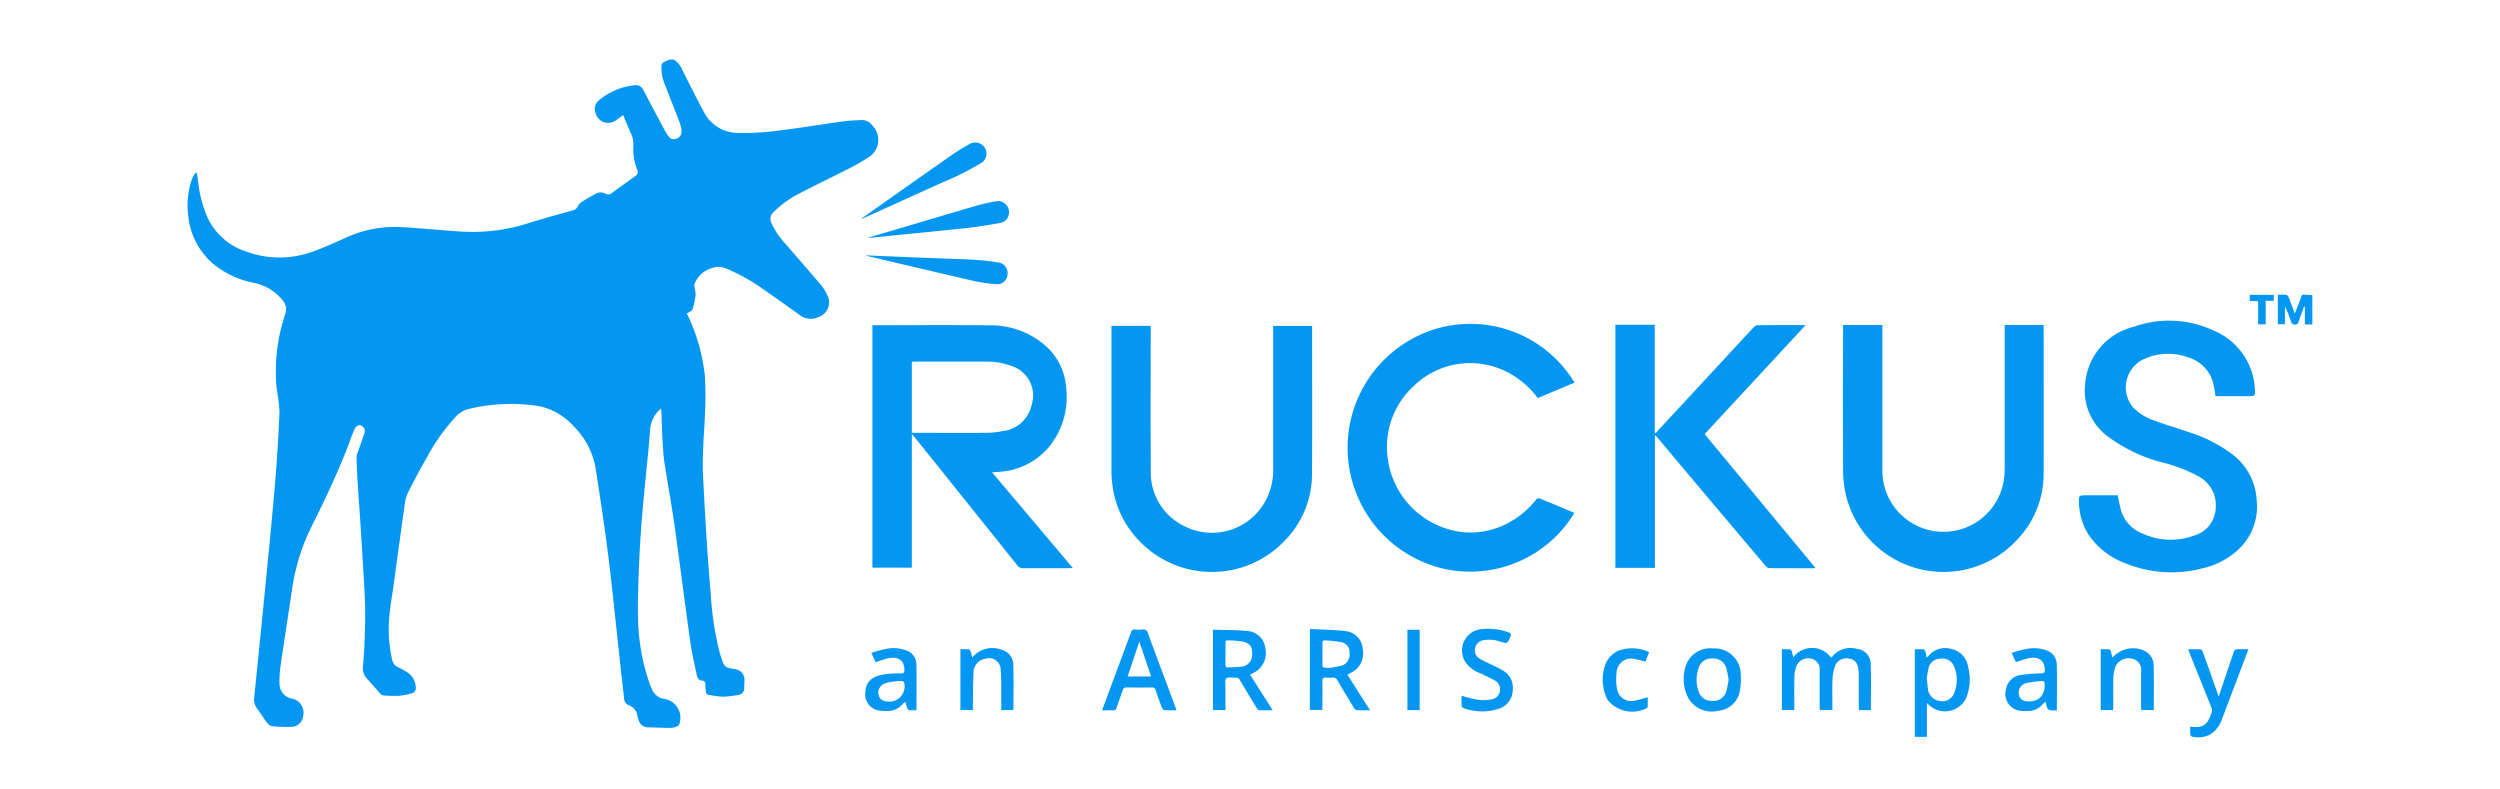 <svg xmlns="http://www.w3.org/2000/svg" xmlns:xlink="http://www.w3.org/1999/xlink" width="168" height="53" viewBox="0 0 168 53">
  <defs>
    <clipPath id="clip-Ruckus">
      <rect width="168" height="53"/>
    </clipPath>
  </defs>
  <g id="Ruckus" clip-path="url(#clip-Ruckus)">
    <g id="Group_37" data-name="Group 37" transform="translate(-1041.865 -2592.251)">
      <path id="Path_98" data-name="Path 98" d="M1882.685,5.093a1.513,1.513,0,0,1,.576.712c.478.938.946,1.881,1.443,2.808a2.572,2.572,0,0,0,2.279,1.41,16.86,16.86,0,0,0,2.6-.136c1.509-.182,3.01-.433,4.516-.642.382-.053.772-.056,1.158-.086a.881.881,0,0,1,.749.343,1.376,1.376,0,0,1-.279,2.189,13.794,13.794,0,0,1-1.469.828c-1.055.54-2.129,1.042-3.175,1.6a6.666,6.666,0,0,0-1.713,1.247.608.608,0,0,0-.12.723,5.431,5.431,0,0,0,.985,1.442c.8.922,1.6,1.84,2.393,2.769a3.3,3.3,0,0,1,.36.6,1.044,1.044,0,0,1-.609,1.512,1.2,1.2,0,0,1-1.206-.13q-1.224-.89-2.471-1.748a12.436,12.436,0,0,0-2.544-1.416,1.275,1.275,0,0,0-.963.009,1.746,1.746,0,0,0-1.112,1.046.446.446,0,0,0-.006.2,2.776,2.776,0,0,1,.077.524,4.31,4.31,0,0,1-.13.686c-.088.389-.091.388-.467.573.056.113.118.225.167.341a12.69,12.69,0,0,1,1.045,3.788,22.211,22.211,0,0,1,.014,2.539c-.017.737-.088,1.473-.114,2.21-.023.651-.048,1.3-.019,1.954.072,1.575.166,3.15.268,4.724.072,1.122.16,2.243.257,3.363a20.527,20.527,0,0,0,.588,3.85c.066.232.144.461.227.686a.547.547,0,0,0,.443.381c.144.024.288.052.431.083a.7.7,0,0,1,.572.683c0,.189-.017.38-.017.569a.432.432,0,0,1-.365.458,6.13,6.13,0,0,1-1.1.125,6.508,6.508,0,0,1-.912-.124.207.207,0,0,1-.2-.215c-.011-.167-.036-.334-.04-.5,0-.138-.056-.235-.195-.241-.239-.01-.334-.161-.374-.36-.152-.743-.332-1.483-.438-2.233-.368-2.633-.7-5.271-1.068-7.9-.2-1.4-.463-2.783-.672-4.178-.082-.547-.1-1.1-.135-1.659-.034-.605-.047-1.212-.07-1.818a.923.923,0,0,0-.026-.133,2.01,2.01,0,0,0-.733,1.49c-.139,1.783-.348,3.56-.5,5.341-.1,1.127-.178,2.257-.226,3.388-.054,1.278-.111,2.56-.081,3.839a14.093,14.093,0,0,0,.785,4.449c.039.11.094.214.139.322a1.032,1.032,0,0,0,.835.678,1.285,1.285,0,0,1,1.03,1.648.313.313,0,0,1-.166.205,1.2,1.2,0,0,1-.445.1c-.512,0-1.024-.031-1.536-.04a.635.635,0,0,1-.595-.465.875.875,0,0,1-.076-.251.908.908,0,0,0-.6-.77.491.491,0,0,1-.308-.437c-.092-.849-.191-1.7-.284-2.547-.256-2.336-.486-4.675-.775-7.008-.24-1.935-.536-3.863-.833-5.79a5.2,5.2,0,0,0-1.485-2.947,4.334,4.334,0,0,0-2.307-1.363,12.148,12.148,0,0,0-4.9.219,1.939,1.939,0,0,0-.822.588,13.407,13.407,0,0,0-1.879,2.689c-.431.755-.84,1.524-1.234,2.3a2.429,2.429,0,0,0-.214.748c-.253,1.771-.492,3.544-.735,5.317-.113.825-.273,1.647-.323,2.476a9.07,9.07,0,0,0,.2,2.679.708.708,0,0,0,.469.558,4.263,4.263,0,0,1,.5.279,1.259,1.259,0,0,1,.621,1.157.349.349,0,0,1-.206.258,4.215,4.215,0,0,1-.9.191,8.016,8.016,0,0,1-1.031-.022.337.337,0,0,1-.214-.086c-.315-.344-.617-.7-.929-1.045a1.039,1.039,0,0,1-.268-.88c.075-.674.1-1.355.12-2.033.023-.694.04-1.389.02-2.082-.027-.912-.09-1.824-.143-2.735q-.085-1.455-.182-2.909c-.055-.845-.12-1.689-.171-2.535-.035-.576-.062-1.153-.076-1.73a1.144,1.144,0,0,1,.106-.374c.143-.413.3-.822.43-1.238a.4.4,0,0,0-.023-.314c-.075-.1-.22-.219-.324-.209a.465.465,0,0,0-.314.249c-.2.455-.354.927-.536,1.389-.7,1.783-1.525,3.51-2.382,5.223a13.711,13.711,0,0,0-1.284,4.15c-.249,1.683-.516,3.364-.76,5.048a7.214,7.214,0,0,0-.089,1.328,1.006,1.006,0,0,0,.81.988.972.972,0,0,1,.78,1.184.818.818,0,0,1-.858.723,8.272,8.272,0,0,1-1.245-.053.632.632,0,0,1-.351-.26c-.233-.306-.431-.639-.662-.947a1,1,0,0,1-.171-.748c.245-2.449.5-4.9.737-7.347.228-2.332.462-4.664.659-7q.2-2.39.3-4.788a10.719,10.719,0,0,0-.184-1.54,11.922,11.922,0,0,1,.565-5.036.929.929,0,0,0-.158-.936,3.34,3.34,0,0,0-1.946-1.186,6.111,6.111,0,0,1-2.8-1.332,4.888,4.888,0,0,1-1.616-3.24,5.366,5.366,0,0,1,.265-2.42,3.026,3.026,0,0,1,.224-.4l.092.021c.026.145.058.289.076.435a8.312,8.312,0,0,0,.613,2.479,4.34,4.34,0,0,0,2.593,2.343,6.484,6.484,0,0,0,4.509.015c.771-.269,1.513-.621,2.262-.949a7.878,7.878,0,0,1,3.341-.708c.869.017,1.735.118,2.6.178.823.057,1.647.149,2.471.156a12.125,12.125,0,0,0,3.777-.574c.989-.313,1.992-.58,2.99-.865a.5.5,0,0,0,.377-.288.788.788,0,0,1,.3-.312c.3-.192.614-.368.929-.539a.667.667,0,0,1,.635.015.345.345,0,0,0,.4-.039c.53-.388,1.068-.767,1.6-1.154a.317.317,0,0,0,.127-.415,3.784,3.784,0,0,1-.263-1.611,1.759,1.759,0,0,0-.175-.869c-.179-.389-.338-.787-.513-1.2-.164.12-.3.234-.457.331a.879.879,0,0,1-.952.1,1,1,0,0,1-.486-.949.714.714,0,0,1,.252-.459,4.419,4.419,0,0,1,2.4-1.027.559.559,0,0,1,.6.307c.475.914.96,1.823,1.445,2.731a2.26,2.26,0,0,0,.265.4.393.393,0,0,0,.457.174.52.52,0,0,0,.406-.51,2.724,2.724,0,0,0-.166-.695c-.348-.914-.724-1.818-1.063-2.735a2.807,2.807,0,0,1-.124-.8c-.02-.326.05-.4.36-.513a1.206,1.206,0,0,0,.163-.087Z" transform="translate(-795.542 2591.158)" fill="#0497f2"/>
      <path id="Path_99" data-name="Path 99" d="M2197.92,45.966h-.506v-1.19l-.052-.01c-.124.338-.254.673-.367,1.014a.23.23,0,0,1-.261.193.224.224,0,0,1-.242-.189,8.89,8.89,0,0,0-.416-1.036v1.2h-.476V43.966a5.537,5.537,0,0,1,.564.007c.057.006.128.086.155.148.116.283.218.573.327.859.028.073.06.145.1.247l.489-1.271.683.031Z" transform="translate(-1000.664 2568.09)" fill="#0497f2"/>
      <path id="Path_100" data-name="Path 100" d="M1971.271,58.882l5.433,6.434c-.11.005-.181.011-.251.011-1.02,0-2.038,0-3.058.005a.484.484,0,0,1-.427-.2q-3.491-4.365-6.99-8.723a1.037,1.037,0,0,0-.094-.082v8.967h-2.649V49h.225c2.551,0,5.1-.024,7.654.009a5.546,5.546,0,0,1,3.783,1.4,4.1,4.1,0,0,1,1.351,2.726,5.324,5.324,0,0,1-1.049,3.925,4.712,4.712,0,0,1-3.393,1.787c-.16.016-.32.024-.535.039m-5.389-2.655h.324c1.546,0,3.092.007,4.637,0a5.791,5.791,0,0,0,1.13-.112,2.243,2.243,0,0,0,1.961-1.758,2.08,2.08,0,0,0-1.4-2.637,4.613,4.613,0,0,0-1.611-.277c-1.6-.007-3.208,0-4.813,0-.077,0-.156.007-.226.01Z" transform="translate(-862.744 2565.105)" fill="#0497f2"/>
      <path id="Path_101" data-name="Path 101" d="M2098.853,48.97l-6.784,7.323,7.454,9c-.074.007-.116.014-.158.014-.975,0-1.95,0-2.925-.006a.413.413,0,0,1-.267-.143q-1.781-2.1-3.55-4.2-1.9-2.256-3.795-4.513c-.017-.021-.041-.037-.1-.091v8.927h-2.656V48.944h2.644V56.2l.057.035c.094-.1.187-.211.282-.314q1.687-1.817,3.373-3.635c.984-1.062,1.964-2.128,2.951-3.187a.4.4,0,0,1,.257-.126c1.048-.009,2.1-.006,3.218-.006" transform="translate(-935.653 2565.13)" fill="#0497f2"/>
      <path id="Path_102" data-name="Path 102" d="M2165.323,60a10.915,10.915,0,0,0,.258,1.152,2.459,2.459,0,0,0,1.454,1.44,4.541,4.541,0,0,0,3.424.113,2,2,0,0,0,1.447-1.852,2.193,2.193,0,0,0-1.167-2.129,10.213,10.213,0,0,0-2.4-.926,10.566,10.566,0,0,1-3.75-1.8,3.819,3.819,0,0,1-1.456-3.51,4.289,4.289,0,0,1,3.253-3.809,7.074,7.074,0,0,1,5.333.229,4.505,4.505,0,0,1,2.812,3.886c.047.546.046.546-.508.546h-2.135a8.885,8.885,0,0,0-.152-.879,2.468,2.468,0,0,0-1.665-1.726,3.961,3.961,0,0,0-2.914.076,2.1,2.1,0,0,0-.828,3.258,3.528,3.528,0,0,0,1.478.919c.788.287,1.592.53,2.387.8a9.543,9.543,0,0,1,2.744,1.395,4.144,4.144,0,0,1,1.722,3.191,3.922,3.922,0,0,1-1.219,3.255,5.226,5.226,0,0,1-2.417,1.276,8.224,8.224,0,0,1-5.286-.375,5.053,5.053,0,0,1-2.421-1.952,4.2,4.2,0,0,1-.6-1.994c0-.022,0-.044,0-.066-.014-.519-.014-.519.515-.519h2.092Z" transform="translate(-981.143 2565.535)" fill="#0497f2"/>
      <path id="Path_103" data-name="Path 103" d="M2137.188,48.99v.293c0,3.231.008,6.462,0,9.693a6.4,6.4,0,0,1-1.611,4.256,6.744,6.744,0,0,1-11.806-3.531,6.67,6.67,0,0,1-.061-.852q-.006-4.835,0-9.671V48.99h2.639V58.8a4.107,4.107,0,0,0,8.2.317c.013-.234.021-.468.021-.7q0-4.571,0-9.144V48.99Z" transform="translate(-957.99 2565.103)" fill="#0497f2"/>
      <path id="Path_104" data-name="Path 104" d="M2002.751,49.131h2.64v.279c0,3.165-.013,6.329.006,9.493a3.978,3.978,0,0,0,2.243,3.679,4.087,4.087,0,0,0,5.3-1.412,4.3,4.3,0,0,0,.679-2.389q0-4.681,0-9.362v-.286h2.618V49.4c0,3.238.015,6.476-.007,9.714a6.383,6.383,0,0,1-1.836,4.454,6.745,6.745,0,0,1-9.449.328,6.572,6.572,0,0,1-2.156-4.333,5.891,5.891,0,0,1-.035-.59q0-4.8,0-9.6Z" transform="translate(-886.198 2565.019)" fill="#0497f2"/>
      <path id="Path_105" data-name="Path 105" d="M2057.058,52.737l-2.473,1.039a5.959,5.959,0,0,0-1.387-1.345,5.445,5.445,0,0,0-6.987.573,5.536,5.536,0,0,0-1.749,4.4,5.736,5.736,0,0,0,5.122,5.385,5.334,5.334,0,0,0,3.256-.76,5.673,5.673,0,0,0,1.64-1.437.242.242,0,0,1,.2-.086c.792.321,1.579.654,2.368.985a8.19,8.19,0,0,1-8.567,3.8,8.346,8.346,0,0,1-.629-16.2,8.176,8.176,0,0,1,9.2,3.64" transform="translate(-909.382 2565.226)" fill="#0497f2"/>
      <path id="Path_106" data-name="Path 106" d="M2119.583,106.559h-.8c0-.087-.013-.171-.014-.255,0-.673,0-1.347,0-2.021a3.758,3.758,0,0,0-.048-.588.673.673,0,0,0-.586-.594.838.838,0,0,0-.945.437,3.144,3.144,0,0,0-.186.933c-.029.606-.009,1.215-.009,1.823v.256h-.846c0-.072-.01-.149-.01-.226,0-.806,0-1.611,0-2.416a.727.727,0,0,0-.539-.8.862.862,0,0,0-1.01.465,2.059,2.059,0,0,0-.146.7c-.019.673-.007,1.347-.007,2.021v.257h-.836v-4.083c.181,0,.368-.008.554.006.04,0,.089.08.106.132.043.126.07.258.107.4a1.581,1.581,0,0,1,2.537.027.258.258,0,0,0,.067-.048,1.561,1.561,0,0,1,1.675-.539,1.02,1.02,0,0,1,.924,1.04c.041,1.015.011,2.033.011,3.073" transform="translate(-951.993 2533.411)" fill="#0497f2"/>
      <path id="Path_107" data-name="Path 107" d="M2035.571,99.244c.8.043,1.582.047,2.355.138a1.3,1.3,0,0,1,1.2,1.258,1.424,1.424,0,0,1-.8,1.546l-.239.125,1.525,2.394c-.325,0-.609.009-.892-.007a.308.308,0,0,1-.187-.148c-.374-.61-.746-1.223-1.108-1.842a.325.325,0,0,0-.349-.2,1.836,1.836,0,0,1-.4,0c-.219-.024-.273.073-.268.277.012.549,0,1.1,0,1.648v.252h-.841Zm1.29,2.622a7.879,7.879,0,0,0,.873-.17.772.772,0,0,0,.5-.817.676.676,0,0,0-.522-.743,9.082,9.082,0,0,0-1.1-.127c-.154-.017-.205.056-.2.206.006.388,0,.776,0,1.164,0,.507-.06.442.45.487" transform="translate(-905.679 2535.275)" fill="#0497f2"/>
      <path id="Path_108" data-name="Path 108" d="M2020.375,104.766h-.84V99.391c.016-.011.028-.026.04-.026.751.024,1.506.007,2.252.085a1.3,1.3,0,0,1,1.23,1.174,1.478,1.478,0,0,1-.811,1.647c-.064.033-.127.069-.215.117l1.521,2.389c-.335,0-.624.008-.913-.007-.059,0-.13-.081-.167-.142q-.571-.936-1.129-1.879a.269.269,0,0,0-.277-.163c-.218.015-.513-.062-.631.051s-.055.408-.058.624c-.005.5,0,.992,0,1.506m0-3.776c0,.242,0,.484,0,.725,0,.13.04.191.175.182.292-.018.586-.011.875-.05a.783.783,0,0,0,.742-.736c.027-.6-.121-.843-.663-.955a7.232,7.232,0,0,0-.979-.075c-.117-.008-.15.055-.148.162,0,.249,0,.5,0,.747" transform="translate(-896.16 2535.203)" fill="#0497f2"/>
      <path id="Path_109" data-name="Path 109" d="M2136.393,106.1v2.286h-.814V102.5c.19,0,.385-.007.579.006.044,0,.1.073.119.124.043.13.067.266.1.419a.369.369,0,0,0,.083-.056,1.464,1.464,0,0,1,1.594-.506,1.418,1.418,0,0,1,1.1,1.177,3.272,3.272,0,0,1-.138,2.14,1.575,1.575,0,0,1-2.528.4,1.241,1.241,0,0,0-.1-.093m0-1.651c.028.269.041.48.073.689a.888.888,0,0,0,.784.821.841.841,0,0,0,1-.587,2.327,2.327,0,0,0-.044-1.77.835.835,0,0,0-.9-.478.81.81,0,0,0-.794.608,6.081,6.081,0,0,0-.118.718" transform="translate(-965.038 2533.381)" fill="#0497f2"/>
      <path id="Path_110" data-name="Path 110" d="M2006.2,104.743c-.29,0-.547.012-.8-.008-.066-.005-.151-.1-.179-.171q-.221-.572-.414-1.154a.255.255,0,0,0-.288-.2q-.835.012-1.671,0a.231.231,0,0,0-.256.18c-.137.4-.286.8-.42,1.2a.19.19,0,0,1-.218.159c-.24-.01-.48,0-.754,0l.435-1.172c.5-1.355,1.01-2.709,1.508-4.065a.247.247,0,0,1,.288-.194,2.82,2.82,0,0,0,.483,0,.3.3,0,0,1,.366.243c.614,1.672,1.24,3.339,1.863,5.007.017.046.03.095.058.181m-3.282-2.277h1.58l-.794-2.34-.786,2.34" transform="translate(-885.277 2535.237)" fill="#0497f2"/>
      <path id="Path_111" data-name="Path 111" d="M2060.625,103.7a9.2,9.2,0,0,0,1.1.273,3.23,3.23,0,0,0,.955-.034.632.632,0,0,0,.526-.6.64.64,0,0,0-.321-.65c-.329-.187-.677-.342-1.018-.506a2.028,2.028,0,0,1-1.013-.8,1.441,1.441,0,0,1,1.193-2.163,3.978,3.978,0,0,1,1.727.215c.167.063.209.129.136.3-.2.469-.192.475-.687.33a2.176,2.176,0,0,0-1.163-.086.644.644,0,0,0-.514.512.631.631,0,0,0,.284.708c.332.2.689.348,1.035.521.176.089.354.175.524.274a1.328,1.328,0,0,1,.682,1.306,1.348,1.348,0,0,1-.984,1.29,3.626,3.626,0,0,1-2.323-.057.22.22,0,0,1-.131-.145c-.014-.23-.006-.463-.006-.687" transform="translate(-920.548 2535.303)" fill="#0497f2"/>
      <path id="Path_112" data-name="Path 112" d="M2184.818,102.584c-.182.487-.347.929-.514,1.371q-.628,1.66-1.257,3.318a1.919,1.919,0,0,1-.8,1.04,1.751,1.751,0,0,1-1.212.147.193.193,0,0,1-.121-.137c-.015-.173-.006-.348-.006-.53.143.009.265.017.388.022a.872.872,0,0,0,.874-.543,2.844,2.844,0,0,0,.194-.488.45.45,0,0,0-.027-.267q-.737-1.853-1.483-3.7c-.027-.065-.048-.132-.083-.23.294,0,.563-.01.831.008.056,0,.13.1.155.173.36,1,.714,2,1.069,3.008.023-.075.05-.17.082-.264.312-.927.623-1.855.941-2.78a.234.234,0,0,1,.156-.139c.255-.015.51-.007.814-.007" transform="translate(-991.861 2533.293)" fill="#0497f2"/>
      <path id="Path_113" data-name="Path 113" d="M1962.75,103.362l-.281-.624a7.788,7.788,0,0,1,1.025-.272,2.355,2.355,0,0,1,1.438.161.959.959,0,0,1,.561.835c.023,1.03.008,2.061.008,3.13-.149,0-.328.009-.507-.006-.042,0-.093-.08-.114-.134-.049-.129-.083-.263-.134-.433-.067.062-.12.1-.166.153a1.324,1.324,0,0,1-1.044.471,3.2,3.2,0,0,1-.674-.052,1.127,1.127,0,0,1-.792-1.294c.075-.845.76-1.052,1.389-1.133a9.1,9.1,0,0,1,1.005-.05c.154,0,.221-.042.224-.211.012-.638-.407-.958-1.094-.8-.281.064-.552.169-.844.261m.886,2.646a1.018,1.018,0,0,0,1.038-1.261c0-.046-.105-.116-.163-.118a3.1,3.1,0,0,0-.523.033,2.869,2.869,0,0,0-.6.122.661.661,0,0,0-.434.769c.061.305.286.456.678.454" transform="translate(-862.048 2533.386)" fill="#0497f2"/>
      <path id="Path_114" data-name="Path 114" d="M1962.153,37.467q1.5.065,3,.128c.817.033,1.635.061,2.453.093.693.028,1.387.044,2.079.093.479.033.956.1,1.431.172a.731.731,0,0,1,.556.806.7.7,0,0,1-.7.652,10.588,10.588,0,0,1-1.535-.217c-2.374-.543-4.742-1.108-7.113-1.666-.057-.013-.112-.029-.169-.044,0-.005,0-.011,0-.017" transform="translate(-862.101 2571.943)" fill="#0497f2"/>
      <path id="Path_115" data-name="Path 115" d="M1962.394,30.966l2.3-.678c1.7-.5,3.4-1.012,5.1-1.505a12.008,12.008,0,0,1,1.3-.286.74.74,0,0,1,.8.566.72.72,0,0,1-.54.893c-.658.122-1.32.229-1.984.31-.946.116-1.9.2-2.846.3-.609.062-1.218.118-1.827.179l-2.151.219c-.029,0-.058,0-.154,0" transform="translate(-862.245 2577.272)" fill="#0497f2"/>
      <path id="Path_116" data-name="Path 116" d="M2099.322,102.455a1.753,1.753,0,0,1,1.871,1.66,4.512,4.512,0,0,1-.044,1.125,1.6,1.6,0,0,1-1.409,1.393,1.835,1.835,0,0,1-1.958-.675,2.4,2.4,0,0,1-.366-.9,2.793,2.793,0,0,1,.084-1.421,1.725,1.725,0,0,1,1.822-1.183m1.061,2.125a6.311,6.311,0,0,0-.157-.823.9.9,0,0,0-.933-.621.875.875,0,0,0-.924.63,2.374,2.374,0,0,0,0,1.589.9.9,0,0,0,.91.625.89.89,0,0,0,.938-.611,6.027,6.027,0,0,0,.162-.789" transform="translate(-942.355 2533.371)" fill="#0497f2"/>
      <path id="Path_117" data-name="Path 117" d="M1961.465,23.916c.3-.213.6-.426.9-.638q2.619-1.843,5.241-3.682c.347-.242.717-.453,1.086-.662a.766.766,0,0,1,1.056.251.75.75,0,0,1-.295,1.038,19.2,19.2,0,0,1-2.647,1.314q-2.583,1.174-5.169,2.34c-.051.024-.1.044-.155.066l-.017-.027" transform="translate(-861.693 2583.009)" fill="#0497f2"/>
      <path id="Path_118" data-name="Path 118" d="M2154.031,106.609c-.212-.019-.442.026-.567-.068s-.132-.323-.206-.535l-.254.262a1.234,1.234,0,0,1-.884.374,2.822,2.822,0,0,1-.634-.024,1.133,1.133,0,0,1-.883-1.375,1.175,1.175,0,0,1,1.115-1.033,11.4,11.4,0,0,1,1.264-.095c.181-.007.241-.06.239-.241-.008-.615-.416-.921-1.085-.776-.284.062-.557.167-.858.26l-.285-.619a8.921,8.921,0,0,1,1.025-.27,2.48,2.48,0,0,1,1.339.109.993.993,0,0,1,.665.9c.029,1.024.009,2.049.009,3.126m-1.866-.6c.783-.006,1.1-.567,1.044-1.254,0-.046-.092-.128-.134-.124a7.529,7.529,0,0,0-1.139.153.642.642,0,0,0-.448.775q.086.451.677.45" transform="translate(-973.945 2533.386)" fill="#0497f2"/>
      <path id="Path_119" data-name="Path 119" d="M2169.875,106.59h-.838c0-.08-.011-.158-.011-.235q0-1.187,0-2.374a.746.746,0,0,0-.6-.843.965.965,0,0,0-1.12.522,2.437,2.437,0,0,0-.143.746c-.019.644-.006,1.289-.007,1.934,0,.078-.007.157-.01.247h-.833V102.5c.193,0,.374-.008.554.006.044,0,.1.068.12.117.044.13.069.266.107.422a.516.516,0,0,0,.106-.082,1.812,1.812,0,0,1,2.171-.293,1.1,1.1,0,0,1,.5.889c.027,1,.01,2.005.01,3.033" transform="translate(-983.28 2533.379)" fill="#0497f2"/>
      <path id="Path_120" data-name="Path 120" d="M1980.525,106.58c0-.63,0-1.237,0-1.844,0-.285-.014-.569-.036-.853a.776.776,0,0,0-1.058-.741.91.91,0,0,0-.767.915c-.037.715-.032,1.433-.044,2.149,0,.117,0,.233,0,.368h-.838v-4.082a5.532,5.532,0,0,1,.573.008c.047,0,.1.109.122.175.04.112.06.231.1.38a1.728,1.728,0,0,1,2-.517,1.035,1.035,0,0,1,.759,1.025c.031.981.01,1.963.01,2.944a.29.29,0,0,1-.024.072Z" transform="translate(-871.377 2533.387)" fill="#0497f2"/>
      <path id="Path_121" data-name="Path 121" d="M2087.094,102.691l-.242.645c-.226-.057-.44-.126-.66-.163a.982.982,0,0,0-1.284.9,3.442,3.442,0,0,0,.03,1.081.967.967,0,0,0,1.226.795c.27-.056.534-.139.836-.219,0,.2,0,.418,0,.632,0,.033-.042.074-.074.1a2.122,2.122,0,0,1-2.618-.552,2.579,2.579,0,0,1-.288-.862,2.859,2.859,0,0,1,.15-1.551,1.58,1.58,0,0,1,1.11-.975,2.725,2.725,0,0,1,1.817.175" transform="translate(-934.408 2533.379)" fill="#0497f2"/>
      <rect id="Rectangle_9" data-name="Rectangle 9" width="0.823" height="5.399" transform="translate(1136.443 2634.571)" fill="#0497f2"/>
      <path id="Path_122" data-name="Path 122" d="M2192.028,45.986h-.509V44.424h-.563v-.417h1.615v.4h-.543Z" transform="translate(-997.908 2568.06)" fill="#0497f2"/>
    </g>
  </g>
</svg>
